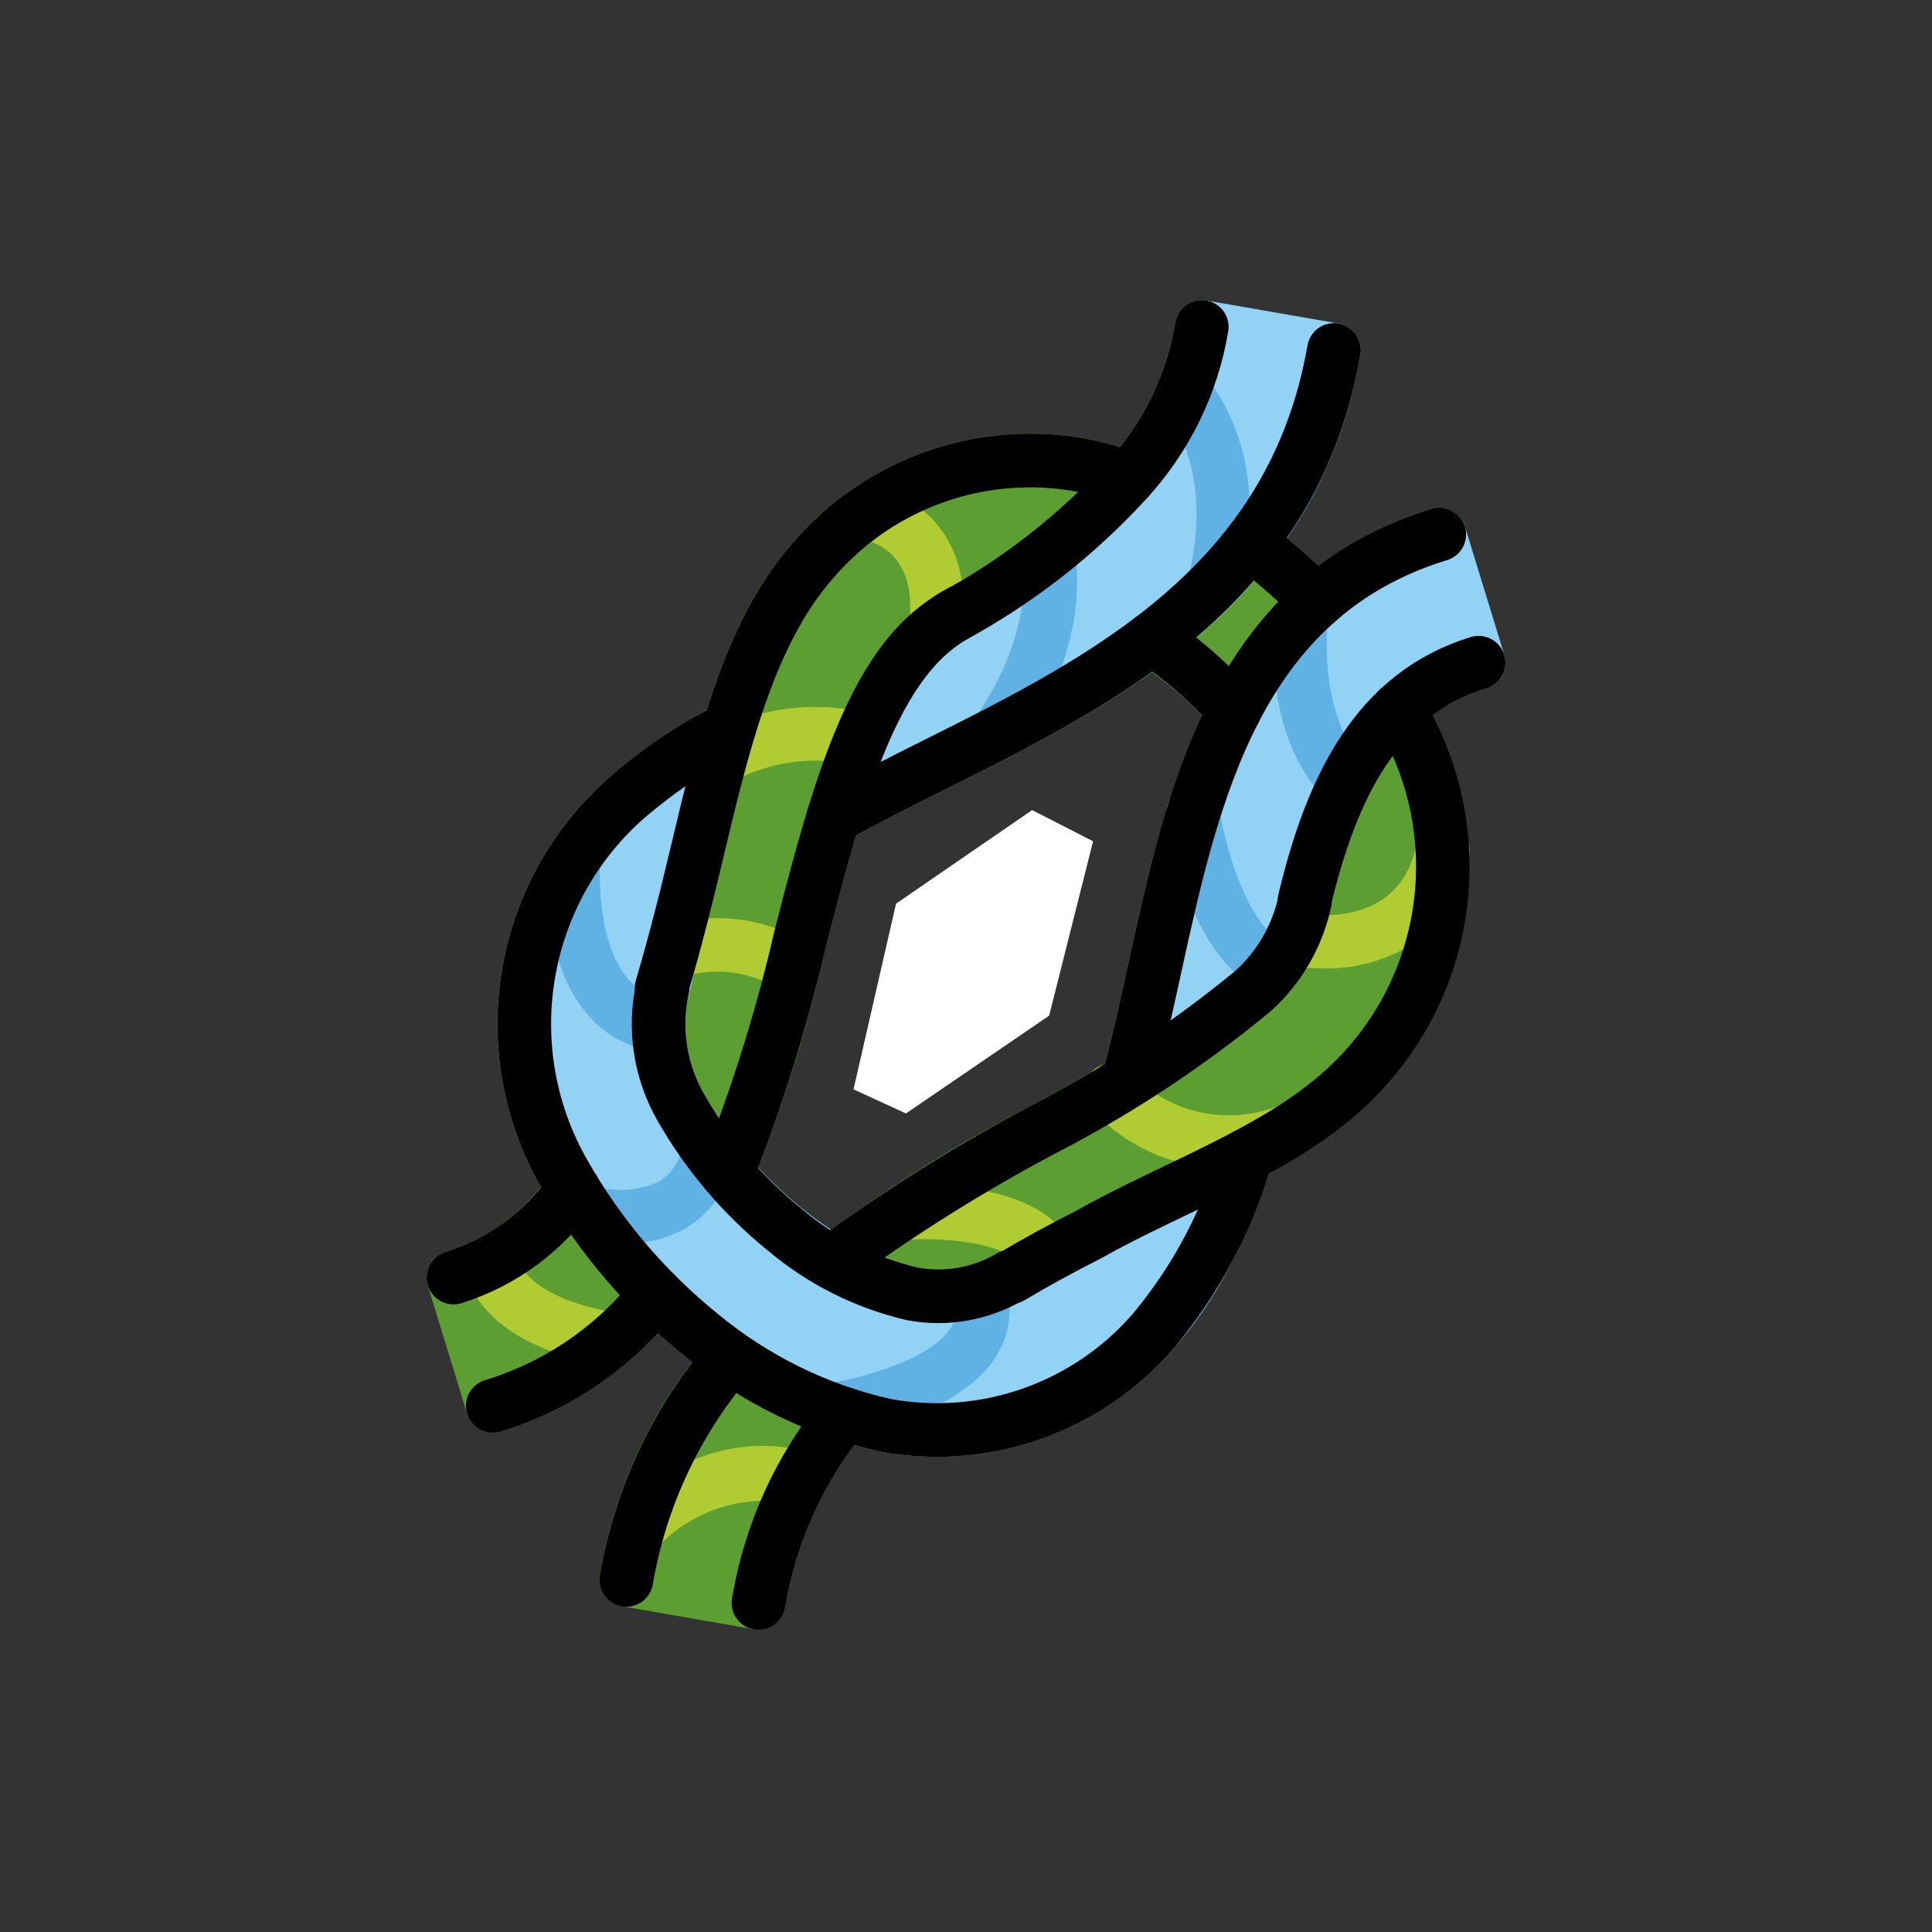 <?xml version="1.0" encoding="UTF-8"?> <svg xmlns="http://www.w3.org/2000/svg" id="emoji" viewBox="0 0 72 72"><rect x="0" y="0" width="72" height="72" fill="#333333" stroke="none"/><g id="line-supplement"><path fill="none" stroke="#000" stroke-linecap="round" stroke-linejoin="round" stroke-width="2" d="m18.299,47.037s.17,2.167,4.537,2.876"></path><path fill="none" stroke="#000" stroke-linecap="round" stroke-linejoin="round" stroke-width="2" d="m25.034,35.484c1.511-.494,3.162-.306,4.523.516"></path><path fill="none" stroke="#000" stroke-linecap="round" stroke-linejoin="round" stroke-width="2" d="m26.858,28.234c1.601-.855,3.458-1.101,5.227-.693"></path><path fill="none" stroke="#000" stroke-linecap="round" stroke-linejoin="round" stroke-width="2" d="m32.27,19.121s3.074.374,2.608,4.286"></path><path fill="none" stroke="#000" stroke-linecap="round" stroke-linejoin="round" stroke-width="2" d="m48.146,34.993s4.736,1.001,5.625-3.318"></path><path fill="none" stroke="#000" stroke-linecap="round" stroke-linejoin="round" stroke-width="2" d="m41.396,40.645c1.702,1.836,4.364,2.422,6.679,1.472"></path><path fill="none" stroke="#000" stroke-linecap="round" stroke-linejoin="round" stroke-width="2" d="m33.598,45.211s4.344-.38,5.458,1.594"></path><path fill="none" stroke="#000" stroke-linecap="round" stroke-linejoin="round" stroke-width="2" d="m23.789,56.957s2.577-2.811,6.076-1.884"></path><path fill="none" stroke="#000" stroke-linecap="round" stroke-linejoin="round" stroke-width="2" d="m44.092,14.609s2.336,2.296,1.168,7.143"></path><path fill="none" stroke="#000" stroke-linecap="round" stroke-linejoin="round" stroke-width="2" d="m39.056,20.634s.718,2.957-1.898,6.687"></path><path fill="none" stroke="#000" stroke-linecap="round" stroke-linejoin="round" stroke-width="2" d="m21.367,32.03s-.428,5.567,3.185,6.183"></path><path fill="none" stroke="#000" stroke-linecap="round" stroke-linejoin="round" stroke-width="2" d="m21.929,45.182s3.761,1.077,4.49-2.313"></path><path fill="none" stroke="#000" stroke-linecap="round" stroke-linejoin="round" stroke-width="2" d="m31,52.545s6.314-.912,5.558-4.232"></path><path fill="none" stroke="#000" stroke-linecap="round" stroke-linejoin="round" stroke-width="2" d="m44.466,30.345s.781,4.949,3.068,5.655"></path><path fill="none" stroke="#000" stroke-linecap="round" stroke-linejoin="round" stroke-width="2" d="m48.492,22.982s-.509,3.986,1.657,6.152"></path></g><g id="color"><polygon fill="#fff" points="31.808 40.597 33.393 33.676 38.465 30.19 40.736 31.352 39.099 37.85 33.763 41.495 31.808 40.597"></polygon><path fill="#5c9e31" d="m24.523,49.686c-1.594,1.722-3.621,2.985-5.869,3.657-.528.162-1.087-.135-1.249-.663,0,0,0,0,0,0l-1.465-4.781c-.162-.528.135-1.087.663-1.249,1.407-.436,2.651-1.285,3.57-2.436l4.349,5.472Zm-.93-10.571c-.379-1.924.85-5.321.85-5.321.203-.79.395-1.593.587-2.399.979-4.096,1.99-8.331,4.54-11.202,2.708-3.133,6.876-4.593,10.947-3.836,1.081.225,2.135.567,3.143,1.019-2.026,2.543-4.52,4.674-7.348,6.279-.57.299-1.081.701-1.507,1.184-1.901,2.14-2.974,6.315-4.011,10.352-.778,3.532-1.921,6.974-3.41,10.27,0,0-3.412-4.422-3.791-6.346h0Zm22.633-10.741c-1.343-1.885-3.118-3.422-5.175-4.483l1.039-.71c1.668-1.174,3.116-2.632,4.277-4.309.502.334.995.696,1.478,1.085h0c.968.783,1.868,1.647,2.688,2.584-1.592,1.05-2.854,2.531-3.637,4.27l-.67,1.563Zm-14.425,25.485c-1.324,1.78-2.2,3.854-2.551,6.045-.095.544-.613.908-1.157.813,0,0-0,0-0,0l-4.926-.857c-.544-.095-.908-.613-.813-1.157,0,0,0-0,0-0.0.487-2.905,1.678-5.646,3.469-7.985l5.979,3.141Zm-2.439-6.805c2.772-2.186,5.74-4.112,8.865-5.755,2.779-1.422,5.396-3.139,7.806-5.122,1.012-.871,1.648-2.099,1.775-3.428.646-3.022,2.247-5.755,4.566-7.796.278.421.541.85.789,1.288,2.839,4.975,1.839,11.255-2.406,15.101-1.977,1.614-4.175,2.936-6.528,3.925-1.127.541-2.192,1.053-3.192,1.618-1.649.915-3.37,1.693-5.146,2.326-2.139.657-6.53-2.157-6.53-2.157v-0Z"></path><path fill="#92d3f5" d="m35.173,22.011c2.264-1.239,4.309-2.843,6.051-4.747h0c1.354-1.461,2.25-3.287,2.577-5.252.096-.544.613-.907,1.157-.813l4.926.857c.544.095.908.613.813,1.157,0,0,0,0,0,0-1.613,9.27-8.913,12.925-15.354,16.149-1.538.77-3.03,1.518-4.4,2.313l4.23-9.664Zm12.902,18.92c-.867,3.438-2.037,6.735-4.337,9.328-2.709,3.133-6.876,4.593-10.948,3.836-2.693-.603-5.205-1.837-7.327-3.602-2.15-1.744-3.954-3.876-5.319-6.284-2.838-4.974-1.839-11.253,2.405-15.1,1.838-1.551,3.881-2.843,6.07-3.839,0,0-.979,3.486-1.714,6.606-.806,3.426-1.292,5.463-1.292,5.463-.188,1.178.031,2.385.622,3.421,1.827,3.222,5.112,5.898,7.956,6.477.496.099,1.007.102,1.505.009,0,0,1.043-.066,4.824-2.036,4.482-2.335,7.556-4.278,7.556-4.278v-.001Zm-7.172-.286c.434-1.483.79-3.11,1.155-4.777,1.406-6.424,3.155-14.415,11.288-16.907.528-.161,1.087.135,1.249.663l1.466,4.78c.161.528-.135,1.087-.663,1.249-3.186.977-4.753,3.776-5.777,8.018l-8.717,6.973Z"></path><path fill="#b1cc33" d="m22.837,50.913c-.054,0-.108-.004-.161-.013-4.998-.81-5.35-3.482-5.374-3.784-.044-.55.366-1.032.917-1.077.536-.043,1.01.346,1.073.88.02.091.394,1.47,3.704,2.006.545.088.916.601.828,1.146-.078.485-.496.841-.988.841h0Z"></path><path fill="#b1cc33" d="m29.556,37.001c-.178 0-.353-.047-.506-.138-1.095-.67-2.427-.833-3.651-.447-.514.203-1.095-.048-1.298-.562-.203-.514.048-1.095.562-1.298,1.799-.607,3.773-.394,5.401.583.476.28.636.892.356,1.369-.18.306-.509.494-.864.494v-0Z"></path><path fill="#b1cc33" d="m26.861,29.233c-.552.001-1.001-.446-1.001-.999-.001-.358.19-.689.5-.868,1.834-.989,3.968-1.27,5.995-.789.532.149.842.702.692,1.233-.149.532-.702.842-1.233.692-1.511-.335-3.092-.122-4.461.6-.15.085-.32.13-.492.13Z"></path><path fill="#b1cc33" d="m34.879,24.407c-.04 0-.08-.002-.119-.007-.548-.065-.94-.563-.875-1.111v-0c.324-2.729-1.399-3.124-1.748-3.176-.543-.08-.922-.58-.852-1.124.068-.542.563-.927,1.105-.859,1.405.171,3.941,1.518,3.48,5.396-.06.502-.486.881-.992.882Z"></path><path fill="#b1cc33" d="m49.29,36.091c-.453.003-.905-.037-1.351-.12-.54-.114-.886-.645-.772-1.185,0-0,0-0,0-0.0.108-.536.629-.883,1.165-.775.006.001.012.003.018.004.39.079,3.78.67,4.441-2.542.112-.541.641-.889,1.182-.777.541.112.889.641.777,1.182-.225,1.353-.996,2.554-2.134,3.32-1.0.612-2.155.922-3.327.895Z"></path><path fill="#b1cc33" d="m45.698,43.535c-1.942.012-3.795-.813-5.084-2.266-.346-.43-.278-1.06.152-1.406s1.06-.278,1.406.152c1.44,1.506,3.661,1.966,5.58,1.155.527-.164,1.088.13,1.252.657.159.508-.109,1.051-.608,1.236-.868.305-1.78.464-2.699.472Z"></path><path fill="#b1cc33" d="m39.057,47.805c-.361 0-.695-.194-.872-.509-.599-1.061-3.289-1.19-4.501-1.089-.551.038-1.028-.378-1.067-.929-.037-.537.358-1.007.894-1.063.512-.045,5.024-.366,6.416,2.099.271.481.101,1.091-.38,1.362-.15.084-.318.129-.49.129h0Z"></path><path fill="#b1cc33" d="m23.789,57.956c-.552-.001-.999-.449-.999-1.002 0-.249.093-.489.261-.672.122-.133,3.035-3.244,7.069-2.175.534.141.852.689.711,1.223-.141.534-.689.852-1.223.711-1.857-.379-3.779.224-5.086,1.596-.19.204-.456.32-.734.319Z"></path><path fill="#61b2e4" d="m45.261,22.752c-.079,0-.158-.009-.235-.027-.537-.13-.867-.67-.738-1.207,1.007-4.174-.826-6.122-.904-6.203-.385-.396-.376-1.029.02-1.414.387-.376,1.001-.377,1.39-.004.111.109,2.725,2.754,1.44,8.09-.109.449-.51.765-.972.765Z"></path><path fill="#61b2e4" d="m37.156,28.321c-.552-.001-.999-.449-.999-1.001 0-.205.064-.405.181-.573,2.292-3.269,1.767-5.78,1.743-5.885-.121-.539.217-1.074.755-1.196.529-.119,1.058.205,1.19.732.034.139.792,3.443-2.052,7.497-.187.267-.493.426-.819.426Z"></path><path fill="#61b2e4" d="m24.553,39.212c-.057,0-.113-.005-.169-.015-4.461-.761-4.035-6.98-4.015-7.244.049-.55.534-.957,1.084-.908.54.048.944.518.91,1.059-.003.047-.311,4.667,2.357,5.122.544.094.909.612.815,1.156-.083.478-.497.827-.982.829Z"></path><path fill="#61b2e4" d="m23.231,46.348c-.532.001-1.063-.068-1.577-.205-.531-.151-.84-.704-.689-1.235s.704-.84,1.235-.689h0c.79.219,1.633.151,2.378-.191.47-.312.784-.81.862-1.369.125-.538.663-.872,1.201-.747.525.122.859.638.754,1.167-.194,1.103-.847,2.072-1.795,2.668-.721.411-1.54.619-2.369.602Z"></path><path fill="#61b2e4" d="m30.999,53.544c-.552-.002-.998-.452-.996-1.004.002-.494.365-.913.854-.985.91-.134,3.698-.79,4.54-2.019.211-.289.28-.657.188-1.003-.106-.542.247-1.067.789-1.174.519-.102,1.028.218,1.16.73.214.89.036,1.829-.488,2.579-1.491,2.171-5.455,2.8-5.902,2.864-.048.007-.096.011-.143.011Z"></path><path fill="#61b2e4" d="m47.534,37.001c-.1-0-.199-.015-.295-.045-2.802-.866-3.671-5.886-3.761-6.455-.102-.543.255-1.065.798-1.167.543-.102,1.065.255,1.167.798.004.019.006.038.009.057.287,1.801,1.215,4.498,2.376,4.857.527.164.823.724.659,1.251-.13.418-.516.703-.954.704Z"></path><path fill="#61b2e4" d="m50.15,30.133c-.265 0-.52-.105-.707-.293-2.484-2.483-1.966-6.803-1.942-6.985.07-.548.57-.936,1.118-.866s.936.57.866,1.118c-.004.035-.414,3.534,1.372,5.319.391.391.39,1.024-0,1.414-.188.187-.442.293-.707.293Z"></path></g><g id="line"><path fill="none" stroke="#000" stroke-linecap="round" stroke-miterlimit="10" stroke-width="2" d="m41.964,17.936c1.482-1.601,2.463-3.6,2.822-5.752m-9.296,10.798c2.423-1.311,4.612-3.016,6.474-5.046m4.472,25.125c-.677,2.396-1.852,4.622-3.447,6.535-2.471,2.866-6.277,4.206-9.998,3.52-2.537-.57-4.902-1.736-6.901-3.4-2.052-1.665-3.774-3.7-5.077-5.998-2.607-4.569-1.688-10.337,2.21-13.87,1.205-1.053,2.53-1.96,3.948-2.703m27.932-2.447c-3.772,1.156-5.47,4.594-6.489,8.873m-6.563,6.684c.36-1.325.668-2.736.983-4.175,1.42-6.488,3.03-13.842,10.603-16.163m-28.946,16.905c-.333,1.509-.093,3.088.672,4.431.998,1.754,2.316,3.307,3.885,4.577,1.37,1.158,2.995,1.976,4.742,2.387,1.263.237,2.57.006,3.676-.648m12.046-34.526c-1.526,8.772-8.587,12.307-14.817,15.426-1.327.664-2.623,1.313-3.843,1.994"></path><path fill="none" stroke="#000" stroke-linecap="round" stroke-linejoin="round" stroke-width="2" d="m46.579,20.244c.216.16.43.325.642.496m-22.564,16.073c.258-.874.511-1.797.759-2.767,1.215-4.727,2.042-9.96,4.906-13.186,2.471-2.867,6.277-4.207,9.999-3.52.592.122,1.175.282,1.746.481m-25.166,29.789c1.816-.567,3.389-1.727,4.467-3.295m3.079,3.918c-1.553,1.977-3.676,3.429-6.082,4.158m17.487-29.616c-.678.355-1.285.832-1.791,1.405-2.06,2.32-3.164,6.614-4.232,10.766-.687,2.989-1.603,5.921-2.741,8.77m18.916-17.231c-.594-.673-1.244-1.295-1.942-1.859-.373-.301-.751-.577-1.134-.828m-11.928,23.24c2.456-1.803,5.037-3.428,7.724-4.864,2.845-1.457,5.523-3.218,7.987-5.254.975-.886,1.647-2.057,1.92-3.346m-25.29,25.305c.519-3.05,1.853-5.904,3.861-8.258m4.259,2.079c-1.665,2.024-2.766,4.452-3.194,7.037m23.848-33.314c.062.104.122.209.182.315,2.607,4.57,1.688,10.338-2.211,13.871-2.547,2.329-6.405,3.641-9.537,5.41-1.004.509-1.963,1.03-2.87,1.572m9.541-26.85h0c.651.526,1.27,1.091,1.852,1.692"></path></g></svg> 